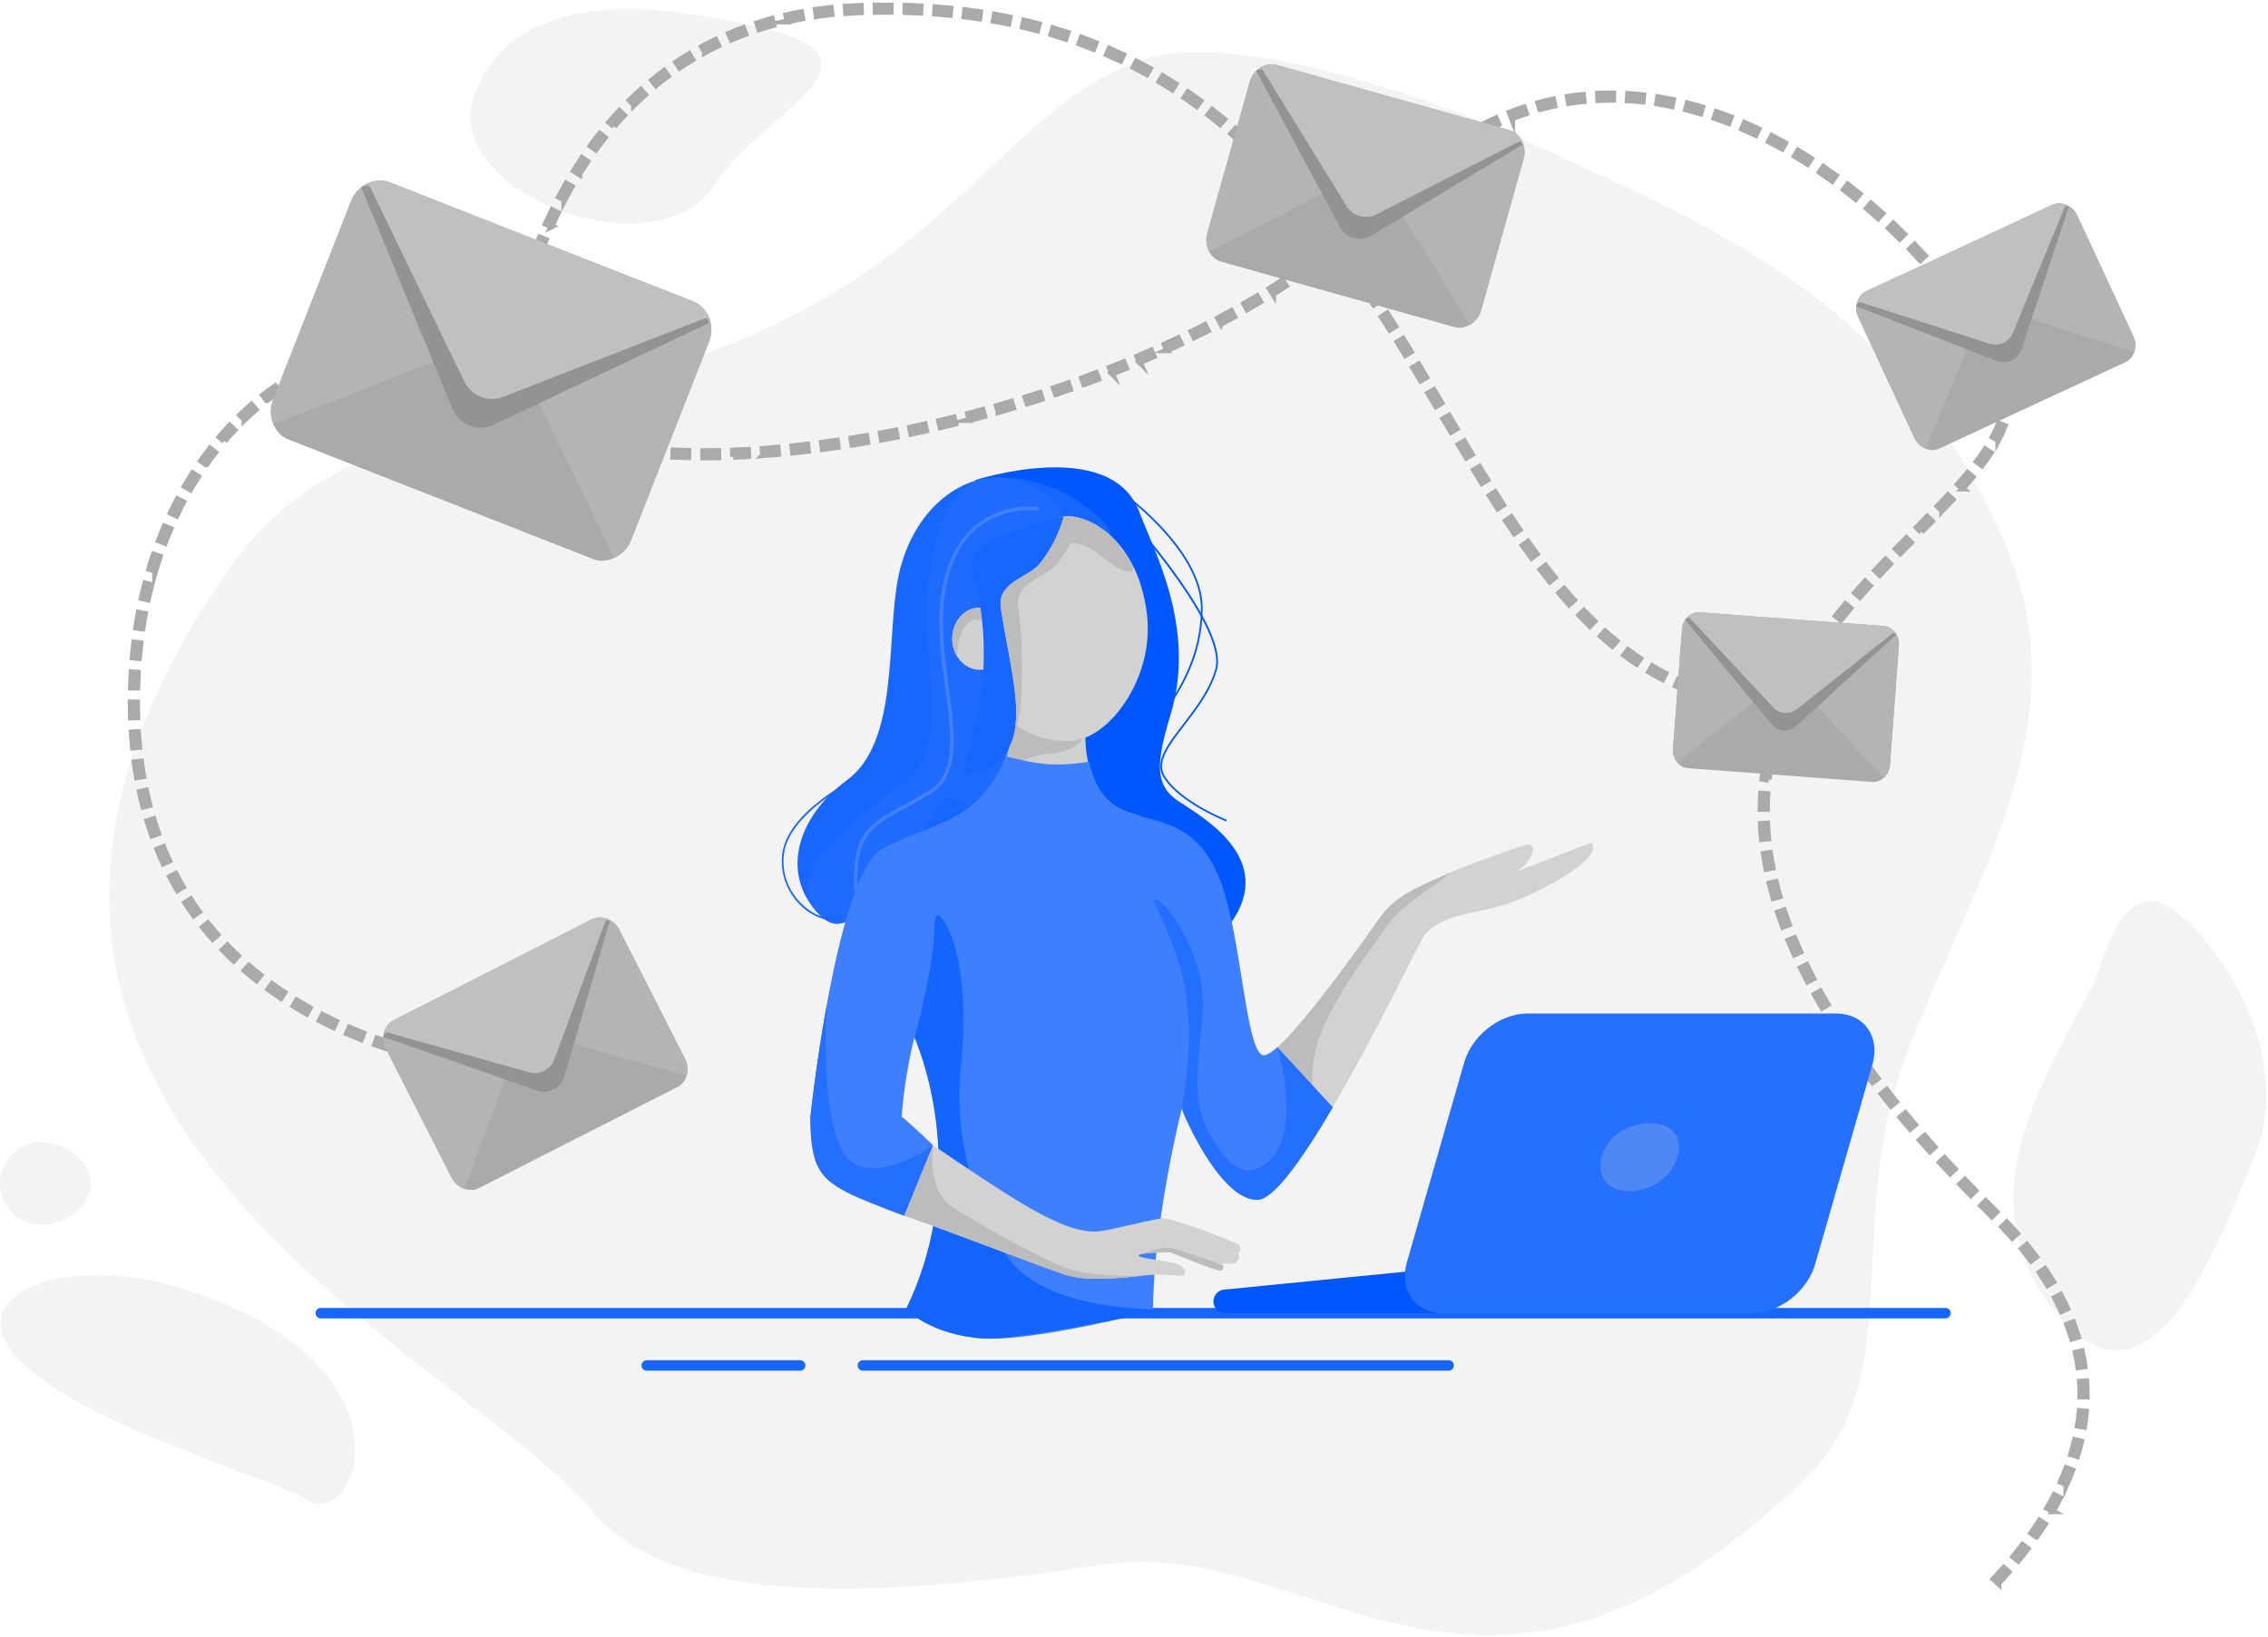 <svg fill="none" height="296" viewBox="0 0 410 296" width="410" xmlns="http://www.w3.org/2000/svg"><g fill="#d2d2d2"><path d="m131.167 62.512c41.627-16.116 51.125-43.3 75.445-51.724 14.049-4.866 45.673 3.955 70.777 15.42 33.849 15.458 66.23 28.785 85.034 71.975 13.863 31.838-5.13 60.198-17.326 91.176s.088 59.7-18.446 77.719c-58.76 57.126-88.815 10.113-127.105 15.839-38.289 5.726-77.278 8.638-92.446-9.637-24.124-29.059-131.908-73.219-66.642-169.085 19.592-28.778 49.083-25.567 90.709-41.683z" opacity=".25"/><path d="m379.185 176.476c-8.827 17.657-24.524 39.566-7.847 60.491s28.448-8.502 36.295-28.12c7.847-19.617-8.827-41.853-16.677-45.449-7.847-3.599-11.771 13.078-11.771 13.078z" opacity=".25"/><path d="m129.059 33.481c-10.425 16.072-49.88 1.396-43.253-16.394 6.627-17.79 28.952-17.79 52.669-11.859 23.721 5.928-1.046 15.344-9.416 28.252z" opacity=".25"/><path d="m31.741 232.65c-19.68-5.95-39.764 1.396-28.252 13.254 11.512 11.859 44.923 21.023 52.323 25.464 8.717 5.231 20.925-25.117-24.07-38.718z" opacity=".25"/><path d="m16.394 213.987c0 4.141-4.752 7.5-8.893 7.5-4.141 0-7.5-3.356-7.5-7.5s3.356-7.501 7.5-7.501c4.144 0 8.893 3.36 8.893 7.501z" opacity=".25"/></g><g fill="#aaa"><path d="m361.26 286.305-.822-.766c.617-.661 1.222-1.333 1.799-1.994l.845.74c-.583.671-1.198 1.352-1.822 2.02zm3.583-4.097-.87-.712c.574-.699 1.135-1.412 1.664-2.108l.895.681c-.539.709-1.106 1.427-1.689 2.139zm3.3-4.339-.92-.646c.516-.741 1.021-1.488 1.49-2.225l.946.605c-.479.753-.99 1.513-1.516 2.266zm2.934-4.592-.974-.561c.451-.781.882-1.569 1.279-2.344l.999.513c-.406.791-.844 1.595-1.304 2.392zm2.486-4.856-1.024-.457c.365-.819.709-1.651 1.018-2.471l1.049.397c-.315.839-.668 1.693-1.043 2.531zm1.932-5.121-1.075-.331c.262-.854.498-1.714.697-2.565l1.093.258c-.205.873-.444 1.762-.715 2.638zm1.248-5.316-1.109-.18c.141-.873.252-1.762.327-2.635l1.119.098c-.076.901-.189 1.815-.337 2.717zm.469-5.455-1.121-.01c0-.11 0-.22.003-.334 0-.772-.026-1.55-.079-2.322l1.122-.076c.053.794.082 1.601.082 2.398-.003.117-.003.23-.007.344zm-1.481-5.307c-.126-.87-.29-1.746-.485-2.613l1.097-.246c.201.892.368 1.8.498 2.698zm-1.163-5.181c-.252-.835-.542-1.683-.86-2.518l1.049-.4c.328.857.624 1.73.886 2.59zm-1.887-4.973c-.363-.797-.76-1.601-1.182-2.389l.993-.526c.431.81.838 1.632 1.21 2.452zm-2.503-4.708c-.453-.747-.939-1.504-1.443-2.247l.93-.631c.517.76 1.011 1.532 1.475 2.295zm-2.996-4.422c-.524-.699-1.081-1.405-1.655-2.102l.867-.712c.583.709 1.15 1.431 1.683 2.143zm-3.398-4.138c-.583-.652-1.194-1.314-1.818-1.966l.81-.778c.633.661 1.254 1.333 1.847 1.998zm-3.706-3.876c-.646-.639-1.285-1.276-1.913-1.909l.798-.791c.627.63 1.263 1.266 1.906 1.903zm-3.813-3.838c-.636-.652-1.264-1.302-1.878-1.948l.813-.775c.614.643 1.238 1.289 1.872 1.938zm-3.737-3.914c-.624-.665-1.236-1.327-1.841-1.986l.829-.759c.599.655 1.21 1.314 1.831 1.976zm-3.656-3.99c-.602-.674-1.207-1.355-1.793-2.026l.844-.741c.587.668 1.185 1.349 1.784 2.017zm-3.564-4.075c-.586-.687-1.173-1.386-1.743-2.07l.863-.719c.568.684 1.151 1.378 1.734 2.061zm-3.457-4.166c-.565-.699-1.132-1.415-1.686-2.121l.885-.693c.548.703 1.113 1.412 1.674 2.108zm-3.338-4.267c-.551-.725-1.093-1.456-1.62-2.171l.908-.662c.52.712 1.062 1.437 1.607 2.159zm-246.87-1.465c-.882-.085-1.793-.189-2.71-.306l.142-1.112c.904.116 1.806.217 2.676.302zm-5.408-.69c-.889-.139-1.793-.29-2.685-.454l.202-1.106c.882.161 1.774.312 2.654.447zm-5.354-.977c-.889-.186-1.78-.385-2.654-.593l.259-1.093c.863.205 1.749.403 2.625.586zm254.43-1.239c-.523-.74-1.043-1.49-1.541-2.228l.93-.63c.495.731 1.012 1.475 1.529 2.212zm-259.722-.019c-.873-.233-1.755-.479-2.619-.734l.318-1.078c.854.252 1.724.498 2.59.725zm-5.215-1.541c-.864-.28-1.73-.58-2.575-.882l.378-1.056c.835.3 1.689.593 2.543.87zm-5.121-1.84c-.848-.334-1.692-.681-2.515-1.037l.444-1.03c.813.349 1.648.693 2.483 1.024zm267.021-1.087c-.498-.766-.987-1.538-1.453-2.291l.955-.593c.463.747.945 1.51 1.44 2.269zm-272.016-1.065c-.826-.388-1.645-.791-2.442-1.201l.514-.999c.785.403 1.595.8 2.408 1.182zm-4.844-2.487c-.794-.444-1.585-.904-2.351-1.371l.583-.958c.756.46 1.535.914 2.316 1.352zm274.004-1.062c-.463-.785-.914-1.579-1.348-2.354l.98-.545c.428.769.876 1.553 1.333 2.332zm-278.652-1.768c-.759-.504-1.513-1.024-2.237-1.55l.659-.911c.715.517 1.456 1.03 2.203 1.525zm276.015-2.975c-.423-.807-.835-1.623-1.223-2.423l1.008-.492c.388.791.795 1.598 1.21 2.395zm-280.427-.217c-.712-.561-1.418-1.144-2.102-1.734l.734-.85c.671.576 1.365 1.15 2.064 1.701zm-4.125-3.558c-.659-.624-1.311-1.267-1.938-1.916l.807-.782c.615.637 1.254 1.267 1.903 1.878zm282.176-1.106c-.376-.832-.738-1.671-1.078-2.493l1.037-.429c.337.813.693 1.642 1.065 2.462zm-285.964-2.814c-.599-.681-1.188-1.384-1.752-2.09l.876-.699c.551.69 1.128 1.38 1.718 2.048zm283.89-2.21c-.318-.854-.624-1.717-.905-2.565l1.066-.353c.277.835.576 1.683.891 2.524zm-287.291-2.048c-.529-.734-1.049-1.491-1.541-2.247l.942-.611c.482.74.99 1.484 1.51 2.202zm285.577-3.114c-.253-.876-.492-1.761-.703-2.631l1.09-.268c.208.854.441 1.724.69 2.584zm-288.545-1.452c-.457-.782-.898-1.582-1.317-2.386l.996-.52c.41.785.845 1.573 1.289 2.338zm287.252-3.839c-.176-.895-.334-1.799-.466-2.685l1.109-.167c.13.867.284 1.752.457 2.632zm-289.77-.992c-.378-.82-.741-1.658-1.084-2.5l1.04-.422c.334.823.69 1.648 1.062 2.452zm288.967-4.397c-.088-.907-.158-1.821-.199-2.719l1.122-.054c.041.879.107 1.774.196 2.663zm-291.016-.646c-.299-.844-.586-1.714-.851-2.584l1.075-.328c.262.854.542 1.708.835 2.537zm291.889-4.796-1.122-.01c.006-.907.038-1.824.094-2.726l1.122.07c-.06.882-.088 1.777-.094 2.666zm-293.477-.41c-.224-.87-.435-1.758-.627-2.647l1.097-.236c.189.873.394 1.749.618 2.603zm293.808-4.907-1.116-.132c.107-.898.243-1.806.4-2.697l1.106.195c-.154.87-.283 1.755-.39 2.634zm-294.955-.406c-.154-.882-.293-1.787-.416-2.685l1.112-.151c.12.885.258 1.774.41 2.644zm295.884-4.837-1.093-.259c.208-.876.441-1.765.699-2.638l1.078.319c-.252.854-.482 1.72-.684 2.578zm-296.618-.549c-.088-.888-.164-1.799-.224-2.707l1.122-.072c.06.895.132 1.793.221 2.669zm298.122-4.566-1.059-.375c.299-.848.627-1.705.977-2.547l1.036.429c-.34.823-.658 1.661-.954 2.493zm-298.475-.854c-.028-.892-.044-1.806-.047-2.714l1.122-.003c.003.898.016 1.8.047 2.679zm300.51-4.081-1.014-.479c.381-.81.791-1.633 1.219-2.443l.993.524c-.419.797-.823 1.604-1.198 2.398zm-299.401-1.318-1.122-.031c.025-.908.063-1.822.114-2.713l1.122.063c-.05.882-.088 1.783-.113 2.681zm301.904-3.425-.971-.567c.451-.769.93-1.551 1.424-2.326l.946.605c-.486.763-.958 1.532-1.399 2.288zm-301.598-1.932-1.119-.098c.079-.904.173-1.812.281-2.703l1.116.132c-.107.879-.199 1.777-.277 2.669zm304.484-2.594-.923-.639c.504-.728 1.037-1.475 1.585-2.216l.904.668c-.542.735-1.068 1.469-1.566 2.187zm-303.848-2.732-1.109-.17c.136-.895.29-1.796.454-2.679l1.103.205c-.164.873-.315 1.762-.448 2.644zm307.044-1.588-.883-.693c.546-.694 1.119-1.403 1.708-2.112l.864.716c-.583.702-1.154 1.405-1.689 2.089zm-306.06-3.681-1.097-.243c.195-.885.41-1.774.637-2.644l1.087.284c-.224.857-.435 1.733-.627 2.603zm309.488-.46-.847-.737c.576-.665 1.181-1.349 1.799-2.03l.835.753c-.614.675-1.213 1.355-1.787 2.014zm3.606-3.999-.823-.766c.589-.633 1.198-1.276 1.859-1.97l.814.776c-.659.69-1.264 1.33-1.85 1.96zm-311.749-.725-1.075-.321c.258-.87.536-1.74.826-2.591l1.062.363c-.284.835-.558 1.692-.813 2.549zm315.474-3.177-.804-.784c.633-.652 1.267-1.295 1.894-1.932l.8.788c-.63.637-1.26 1.28-1.89 1.928zm-313.75-1.893-1.05-.4c.325-.848.668-1.695 1.021-2.524l1.034.441c-.35.813-.687 1.648-1.005 2.483zm317.534-1.96-.8-.788c.64-.649 1.27-1.292 1.894-1.925l.804.785c-.624.636-1.258 1.279-1.898 1.929zm-315.429-2.962-1.015-.482c.388-.816.8-1.635 1.22-2.433l.993.523c-.413.781-.816 1.588-1.198 2.392zm319.211-.908-.81-.778c.675-.7 1.28-1.339 1.853-1.954l.823.766c-.577.618-1.188 1.261-1.866 1.966zm-316.715-3.826-.971-.564c.457-.785.936-1.566 1.421-2.326l.946.605c-.479.744-.949 1.513-1.396 2.285zm320.412-.148-.839-.747c.628-.706 1.217-1.39 1.753-2.033l.863.719c-.542.652-1.141 1.346-1.777 2.061zm3.473-4.198-.899-.677c.561-.744 1.078-1.475 1.535-2.175l.939.615c-.469.722-.999 1.472-1.575 2.237zm-320.998-.158-.917-.646c.523-.744 1.071-1.481 1.62-2.19l.889.687c-.542.697-1.075 1.421-1.591 2.149zm89.931-1.267h-.079v-1.122h.079c.857 0 1.736-.009 2.613-.025l.022 1.122c-.886.016-1.772.025-2.635.025zm-2.792-.032c-.914-.019-1.825-.05-2.713-.091l.05-1.122c.879.041 1.78.069 2.685.091zm8.134-.072-.045-1.122c.886-.035 1.79-.076 2.689-.126l.063 1.122c-.902.047-1.812.091-2.707.126zm-13.558-.176c-.914-.066-1.824-.142-2.707-.23l.111-1.119c.869.085 1.771.164 2.675.227zm18.972-.126-.082-1.122c.885-.063 1.79-.136 2.685-.214l.097 1.119c-.898.082-1.805.154-2.7.217zm-24.376-.413c-.914-.12-1.819-.255-2.692-.4l.186-1.109c.858.142 1.749.274 2.651.394zm29.777-.063-.116-1.119c.885-.091 1.783-.192 2.678-.296l.133 1.116c-.898.107-1.806.208-2.695.299zm5.38-.637-.148-1.112c.879-.117 1.774-.243 2.669-.372l.164 1.113c-.899.129-1.8.255-2.685.372zm-40.527-.199c-.908-.189-1.803-.397-2.657-.615l.281-1.087c.838.214 1.714.419 2.606.602zm45.887-.586-.176-1.109c.876-.139 1.771-.29 2.656-.441l.193 1.106c-.889.154-1.79.302-2.673.444zm-113.548-.652-.854-.728c.589-.693 1.204-1.374 1.818-2.03l.819.769c-.605.64-1.207 1.311-1.784 1.988zm62.379-.126c-.892-.28-1.762-.586-2.584-.904l.406-1.046c.798.309 1.645.605 2.515.879zm258.323-.091-.993-.526c.432-.81.798-1.614 1.091-2.382l1.049.397c-.309.813-.696 1.661-1.147 2.512zm-201.815-.053-.205-1.103c.873-.164 1.765-.334 2.647-.51l.221 1.103c-.889.176-1.784.347-2.663.511zm5.313-1.056-.233-1.1c.873-.186 1.758-.378 2.634-.574l.246 1.097c-.879.199-1.768.391-2.647.577zm-66.92-.791c-.854-.41-1.667-.848-2.423-1.305l.58-.961c.725.438 1.51.86 2.329 1.254zm72.205-.394-.259-1.093c.864-.205 1.746-.419 2.619-.637l.271 1.09c-.876.221-1.761.435-2.631.64zm5.256-1.308-.283-1.087c.866-.227 1.742-.46 2.603-.697l.296 1.084c-.864.236-1.746.473-2.616.7zm-131.082-.072-.778-.81c.655-.633 1.333-1.251 2.014-1.844l.737.848c-.665.58-1.33 1.188-1.973 1.806zm48.916-1.093c-.753-.589-1.446-1.216-2.061-1.863l.813-.772c.577.608 1.229 1.198 1.938 1.752zm87.391-.265-.309-1.081c.861-.246 1.734-.501 2.588-.756l.321 1.075c-.86.258-1.736.514-2.6.763zm182.658-.145-1.103-.217c.161-.819.243-1.636.243-2.43v-.129l1.122-.016v.145c.003.867-.088 1.755-.262 2.647zm-177.461-1.409-.334-1.071c.86-.268 1.727-.545 2.575-.819l.346 1.068c-.854.274-1.724.551-2.587.823zm-137.47-.589-.69-.885c.719-.561 1.459-1.106 2.2-1.62l.64.923c-.725.501-1.446 1.034-2.149 1.582zm142.632-1.09-.359-1.065c.854-.29 1.711-.586 2.549-.879l.372 1.059c-.845.299-1.705.596-2.562.885zm-101.614-.369c-.615-.637-1.264-1.238-1.932-1.796l.719-.864c.7.583 1.38 1.216 2.02 1.878zm106.725-1.431-.384-1.056c.841-.309 1.689-.624 2.524-.942l.401 1.049c-.842.322-1.693.64-2.541.949zm-143.363-.151-.586-.958c.778-.479 1.579-.933 2.373-1.358l.529.993c-.778.413-1.557.857-2.316 1.324zm309.379-.29c-.192-.813-.476-1.636-.848-2.442l1.021-.47c.4.873.712 1.768.92 2.654zm-160.951-1.481-.413-1.046c.835-.328 1.673-.665 2.496-1.002l.425 1.04c-.825.34-1.67.677-2.508 1.008zm-115.836-.016c-.731-.482-1.497-.926-2.279-1.324l.507-1.002c.819.416 1.623.882 2.389 1.387zm-27.887-.715-.463-1.024c.835-.378 1.686-.731 2.527-1.046l.394 1.053c-.819.309-1.648.649-2.458 1.018zm148.727-1.317-.438-1.034c.823-.35 1.655-.709 2.468-1.065l.453 1.027c-.819.359-1.654.722-2.483 1.071zm-125.532-.35c-.816-.306-1.664-.57-2.518-.785l.277-1.087c.895.227 1.781.504 2.635.823zm-18.215-.199-.318-1.078c.882-.262 1.774-.492 2.657-.681l.236 1.097c-.854.186-1.721.41-2.575.662zm297.592-.697c-.438-.759-.901-1.535-1.377-2.304l.955-.593c.482.778.951 1.566 1.396 2.335zm-284.486-.403c-.86-.126-1.746-.211-2.631-.252l.051-1.122c.923.044 1.847.129 2.742.262zm-7.919-.016-.148-1.112c.914-.123 1.834-.205 2.735-.246l.05 1.122c-.867.041-1.755.12-2.638.236zm143.505-.514-.467-1.021c.817-.372 1.639-.756 2.443-1.138l.482 1.015c-.81.384-1.636.769-2.458 1.144zm4.897-2.319-.495-1.008c.804-.394 1.614-.8 2.408-1.207l.51.999c-.8.41-1.613.819-2.423 1.216zm141.176-1.314c-.488-.738-.996-1.481-1.513-2.219l.921-.646c.523.744 1.04 1.5 1.531 2.244zm-136.348-1.15-.526-.993c.794-.422 1.591-.851 2.37-1.28l.542.983c-.785.432-1.586.864-2.386 1.289zm4.746-2.616-.558-.974c.779-.448 1.56-.904 2.326-1.358l.573.964c-.769.457-1.556.917-2.341 1.368zm128.514-.63c-.53-.709-1.078-1.428-1.633-2.137l.883-.693c.561.715 1.115 1.44 1.648 2.159zm-123.856-2.146-.593-.955c.766-.476 1.532-.958 2.272-1.44l.609.942c-.744.488-1.516.977-2.288 1.453zm120.537-2.08c-.567-.687-1.153-1.377-1.739-2.051l.848-.737c.592.681 1.181 1.377 1.755 2.07zm-115.98-.863-.628-.93c.747-.504 1.491-1.018 2.216-1.525l.646.917c-.731.514-1.484 1.03-2.234 1.538zm4.434-3.123-.665-.904c.724-.536 1.446-1.078 2.146-1.62l.687.889c-.709.545-1.437 1.097-2.168 1.635zm108.02-.072c-.602-.659-1.22-1.317-1.837-1.963l.81-.778c.624.652 1.248 1.317 1.856 1.982zm-103.725-3.246-.706-.873c.7-.567 1.396-1.144 2.067-1.718l.728.854c-.68.58-1.383 1.163-2.089 1.736zm100.006-.633c-.633-.63-1.282-1.257-1.928-1.872l.772-.816c.655.618 1.311 1.254 1.947 1.891zm-95.875-2.89-.75-.835c.669-.602 1.333-1.213 1.973-1.821l.772.813c-.649.618-1.32 1.235-1.995 1.843zm91.971-.807c-.659-.596-1.336-1.188-2.014-1.771l.731-.854c.684.586 1.371 1.188 2.036 1.79zm-88.031-2.934-.798-.791c.142-.145.284-.287.426-.432.495-.504.996-1.002 1.494-1.484l.781.807c-.491.476-.986.967-1.472 1.465-.145.142-.289.29-.431.435zm83.956-.555c-.693-.564-1.402-1.125-2.105-1.667l.684-.889c.712.548 1.427 1.116 2.127 1.683zm-80.099-3.177-.753-.835c.677-.611 1.368-1.21 2.055-1.784l.718.864c-.674.564-1.352 1.153-2.02 1.755zm75.845-.098c-.722-.526-1.46-1.046-2.194-1.55l.637-.926c.744.51 1.49 1.037 2.218 1.569zm-4.431-3.041c-.753-.485-1.522-.964-2.279-1.421l.58-.961c.769.463 1.544.949 2.307 1.44zm-67.301-.293-.684-.889c.721-.555 1.459-1.1 2.193-1.617l.646.917c-.722.507-1.446 1.04-2.155 1.588zm62.7-2.48c-.785-.441-1.579-.87-2.364-1.276l.517-.996c.794.413 1.601.848 2.395 1.295zm-58.326-.599-.605-.945c.769-.492 1.55-.968 2.329-1.415l.56.974c-.762.438-1.531.904-2.284 1.387zm53.558-1.875c-.81-.384-1.633-.759-2.446-1.112l.448-1.03c.825.359 1.66.737 2.48 1.128zm-48.929-.791-.514-.999c.81-.416 1.636-.813 2.459-1.185l.463 1.024c-.804.362-1.614.75-2.408 1.16zm44-1.343c-.835-.325-1.68-.636-2.518-.926l.369-1.062c.85.293 1.711.611 2.559.942zm-39.131-.854-.407-1.046c.848-.331 1.712-.643 2.569-.923l.353 1.065c-.838.277-1.686.583-2.515.904zm34.06-.898c-.86-.259-1.727-.498-2.581-.715l.278-1.087c.869.221 1.755.466 2.628.728zm-28.993-.772-.293-1.084c.873-.236 1.768-.454 2.654-.64l.233 1.1c-.863.183-1.736.391-2.594.624zm23.803-.545c-.873-.18-1.759-.344-2.631-.482l.176-1.109c.889.142 1.79.306 2.682.492zm-18.581-.564-.173-1.109c.895-.139 1.806-.255 2.707-.347l.113 1.119c-.885.085-1.774.199-2.647.337zm13.305-.271c-.885-.098-1.777-.173-2.659-.224l.066-1.122c.898.054 1.812.129 2.713.23zm-7.998-.262-.05-1.122c.791-.038 1.601-.057 2.398-.054h.331l-.01 1.122c-.122 0-.242 0-.365 0-.769 0-1.544.016-2.304.054z" stroke="#aaa" stroke-miterlimit="10" stroke-width="1.081"/><path d="m310.519 126.596c-.825-.208-1.654-.438-2.464-.69l.334-1.072c.788.246 1.595.473 2.401.674zm-5.039-1.579c-.844-.318-1.689-.668-2.514-1.037l.46-1.024c.806.359 1.632.703 2.455 1.011zm-4.963-2.219c-.794-.413-1.595-.857-2.376-1.32l.573-.968c.763.454 1.545.886 2.323 1.289zm-4.667-2.764c-.744-.494-1.491-1.024-2.225-1.566l.671-.901c.719.533 1.45 1.049 2.178 1.535zm-4.368-3.239c-.69-.564-1.384-1.157-2.064-1.765l.75-.838c.668.595 1.349 1.178 2.026 1.733zm-4.05-3.615c-.636-.614-1.279-1.26-1.916-1.922l.81-.779c.627.653 1.261 1.289 1.885 1.894zm-3.759-3.908c-.593-.658-1.192-1.345-1.784-2.042l.857-.724c.583.69 1.176 1.367 1.762 2.016zm-3.508-4.131c-.551-.684-1.112-1.402-1.67-2.13l.892-.684c.551.721 1.109 1.431 1.654 2.111zm-3.293-4.299c-.52-.709-1.053-1.449-1.579-2.196l.917-.646c.523.744 1.05 1.478 1.566 2.181zm-3.117-4.421c-.494-.725-.999-1.481-1.506-2.247l.936-.618c.501.759 1.005 1.513 1.497 2.234zm-2.981-4.51c-.485-.753-.967-1.516-1.45-2.282l.952-.599c.479.763.961 1.519 1.443 2.272zm-2.877-4.576c-.47-.763-.939-1.532-1.409-2.304l.961-.583c.467.769.936 1.535 1.406 2.297zm-2.805-4.614c-.46-.769-.923-1.541-1.383-2.316l.964-.574c.46.775.92 1.547 1.38 2.313zm-2.761-4.639c-.456-.772-.913-1.547-1.37-2.323l.967-.57c.457.775.914 1.55 1.371 2.323zm-2.741-4.645c-.457-.772-.914-1.547-1.371-2.323l.967-.57c.46.775.917 1.55 1.371 2.323zm-168.19-1.563-1.116-.132c.107-.895.224-1.799.35-2.688l1.112.158c-.126.882-.243 1.777-.347 2.663zm165.445-3.079c-.457-.772-.92-1.541-1.384-2.313l.965-.577c.463.772.923 1.544 1.383 2.316zm-164.695-2.237-1.106-.183c.148-.892.306-1.79.469-2.669l1.103.208c-.164.873-.318 1.762-.466 2.644zm161.922-2.382c-.467-.766-.933-1.532-1.403-2.297l.958-.589c.473.769.943 1.535 1.409 2.304zm-160.926-2.89-1.1-.233c.189-.882.388-1.771.596-2.644l1.094.258c-.205.863-.403 1.746-.589 2.619zm158.105-1.699c-.476-.759-.955-1.519-1.437-2.279l.949-.602c.485.759.964 1.522 1.44 2.285zm-156.864-3.514-1.087-.287c.23-.87.473-1.749.722-2.606l1.078.315c-.246.848-.485 1.714-.712 2.578zm153.971-1.027c-.491-.753-.983-1.506-1.484-2.256l.936-.621c.501.753.996 1.51 1.49 2.266zm-152.477-4.116-1.071-.34c.274-.86.564-1.724.857-2.568l1.059.369c-.287.838-.574 1.692-.845 2.54zm149.487-.378c-.514-.753-1.028-1.497-1.532-2.219l.92-.646c.508.725 1.024 1.475 1.541 2.228zm-3.092-4.412c-.536-.741-1.071-1.472-1.591-2.171l.901-.671c.526.706 1.065 1.44 1.604 2.184zm-144.627-.265-1.049-.4c.321-.845.659-1.692.999-2.521l1.037.429c-.337.819-.668 1.658-.986 2.493zm141.409-4.05c-.551-.712-1.109-1.424-1.66-2.115l.876-.703c.554.696 1.119 1.412 1.673 2.13zm-139.361-.901-1.024-.46c.372-.826.759-1.655 1.15-2.458l1.008.492c-.384.794-.766 1.61-1.135 2.427zm136.001-3.293c-.577-.693-1.163-1.383-1.736-2.048l.851-.734c.579.671 1.169 1.365 1.752 2.067zm-133.654-1.522-.992-.523c.422-.8.863-1.601 1.307-2.379l.974.558c-.438.766-.873 1.554-1.289 2.345zm130.14-2.54c-.602-.668-1.216-1.333-1.821-1.973l.816-.772c.611.646 1.229 1.317 1.837 1.992zm-127.48-2.108-.955-.593c.479-.772.974-1.538 1.472-2.282l.933.627c-.492.731-.98 1.488-1.45 2.247zm123.793-1.796c-.63-.637-1.273-1.27-1.913-1.885l.779-.81c.646.621 1.295 1.261 1.931 1.907zm-120.812-2.641-.907-.662c.532-.731 1.084-1.459 1.642-2.165l.882.697c-.548.693-1.09 1.409-1.617 2.13zm116.939-1.081c-.665-.605-1.339-1.207-2.007-1.787l.734-.848c.677.586 1.358 1.194 2.029 1.806zm-113.627-3.11-.85-.731c.589-.687 1.2-1.368 1.812-2.02l.819.766c-.602.643-1.201 1.311-1.781 1.985zm109.571-.403c-.69-.564-1.396-1.125-2.095-1.667l.687-.889c.709.548 1.421 1.116 2.12 1.686zm-4.235-3.274c-.722-.523-1.456-1.043-2.187-1.541l.633-.927c.741.504 1.484 1.03 2.216 1.56zm-101.696-.214-.788-.8c.646-.633 1.315-1.26 1.983-1.859l.75.835c-.656.589-1.311 1.204-1.945 1.825zm97.274-2.802c-.75-.479-1.516-.952-2.275-1.405l.574-.964c.769.46 1.547.939 2.306 1.424zm-93.303-.759-.712-.87c.699-.574 1.421-1.135 2.146-1.673l.668.901c-.706.529-1.415 1.081-2.102 1.642zm88.705-1.976c-.778-.432-1.572-.854-2.36-1.261l.514-.999c.797.41 1.601.838 2.392 1.276zm-84.422-1.204-.627-.933c.75-.504 1.522-.996 2.294-1.462l.583.961c-.76.46-1.516.942-2.25 1.434zm79.667-1.242c-.8-.378-1.62-.753-2.433-1.109l.451-1.031c.825.359 1.654.737 2.467 1.122zm-75.107-1.516-.536-.986c.791-.429 1.607-.845 2.42-1.238l.489 1.012c-.797.384-1.595.791-2.373 1.213zm70.203-.621c-.819-.328-1.66-.649-2.499-.955l.385-1.056c.848.309 1.698.633 2.53.967zm-65.4-1.695-.442-1.034c.826-.353 1.677-.69 2.525-1.005l.39 1.053c-.828.309-1.664.643-2.473.986zm60.377-.136c-.838-.277-1.699-.545-2.553-.8l.319-1.078c.863.255 1.733.529 2.584.81zm-5.13-1.522c-.854-.227-1.727-.444-2.597-.646l.255-1.094c.879.205 1.762.425 2.628.655zm-50.249-.202-.344-1.068c.854-.274 1.73-.536 2.606-.772l.297 1.084c-.861.233-1.721.488-2.559.756zm45.039-1.018c-.869-.176-1.752-.347-2.628-.501l.195-1.106c.886.158 1.781.328 2.66.507zm-39.893-.388-.249-1.094c.873-.199 1.768-.381 2.66-.548l.205 1.103c-.88.161-1.759.344-2.616.539zm34.621-.542c-.873-.129-1.765-.252-2.653-.359l.135-1.116c.898.11 1.8.233 2.682.366zm-29.371-.429-.161-1.112c.886-.126 1.794-.239 2.695-.334l.116 1.116c-.885.095-1.777.205-2.65.331zm24.058-.224c-.879-.085-1.778-.164-2.669-.227l.082-1.119c.901.066 1.808.145 2.694.23zm-18.741-.334-.076-1.122c.841-.057 1.698-.101 2.552-.132l.158-.006.038 1.122-.158.006c-.841.032-1.689.076-2.514.132zm13.396-.06c-.885-.044-1.787-.079-2.679-.104l.032-1.122c.901.025 1.809.06 2.704.104zm-8.042-.139-.016-1.122c.911-.013 1.812-.016 2.707-.009l-.006 1.122c-.886-.009-1.781-.006-2.685.009z" stroke="#aaa" stroke-miterlimit="10" stroke-width="1.081"/><path d="m107.2 101.088-55.111-21.637c-2.641-1.037-3.82-4.393-2.616-7.456l13.888-35.374c1.204-3.063 4.349-4.724 6.99-3.687l55.112 21.637c2.641 1.037 3.819 4.393 2.615 7.456l-13.888 35.374c-1.2 3.066-4.345 4.724-6.99 3.687z"/></g><path d="m110.995 100.892c1.343-.558 2.468-1.635 3.038-3.088l14.207-36.181c1.115-2.842-.3-6.082-3.149-7.201l-9.151-3.593-24.565 9.565z" fill="#b4b4b4"/><path d="m79.882 36.671-9.152-3.593c-2.849-1.119-6.092.293-7.207 3.136l-14.207 36.181c-.57 1.453-.479 3.006.126 4.33l41.932-16.327z" fill="#b4b4b4"/><path d="m88.803 77.005 39.487-18.637c-.58-1.267-2.483-1.667-3.876-2.212l-54.362-21.344c-1.393-.548-3.473-1.516-4.762-.98l16.674 40.486c1.276 2.486 4.207 3.637 6.838 2.688z" fill="#939393"/><path d="m90.842 71.808 37.265-14.512c-.58-1.267-1.623-2.326-3.016-2.874l-54.361-21.344c-1.393-.548-2.877-.482-4.166.053l17.437 35.989c1.283 2.486 4.21 3.637 6.842 2.688z" fill="#c0c0c0"/><path d="m338.503 141.401-33.395-2.493c-1.601-.12-2.799-1.736-2.66-3.593l1.601-21.435c.139-1.857 1.563-3.278 3.164-3.158l33.395 2.493c1.601.119 2.799 1.736 2.66 3.592l-1.601 21.436c-.142 1.853-1.563 3.277-3.164 3.158z" fill="#aaa"/><path d="m340.521 140.66c.633-.526 1.062-1.295 1.125-2.174l1.635-21.924c.13-1.724-1.178-3.237-2.902-3.366l-5.546-.413-11.68 9.272z" fill="#b4b4b4"/><path d="m312.981 111.15-5.547-.413c-1.727-.129-3.243 1.176-3.372 2.9l-1.635 21.924c-.066.879.242 1.705.791 2.319l19.935-15.826z" fill="#b4b4b4"/><path d="m324.537 131.455 18.228-16.665c-.524-.589-1.62-.485-2.465-.548l-32.941-2.458c-.845-.063-2.131-.24-2.736.265l15.77 19.094c1.106 1.134 2.883 1.267 4.144.312z" fill="#939393"/><path d="m324.773 128.307 17.717-14.065c-.526-.589-1.266-.986-2.111-1.049l-32.942-2.458c-.844-.063-1.635.22-2.243.725l15.432 16.538c1.109 1.131 2.884 1.264 4.147.309z" fill="#c0c0c0"/><path d="m122.483 196.557-35.936 18.3c-1.724.876-3.964-.041-4.982-2.039l-11.745-23.068c-1.018-1.998-.441-4.352 1.283-5.228l35.935-18.301c1.724-.876 3.964.041 4.982 2.039l11.745 23.069c1.018 1.998.442 4.352-1.282 5.228z" fill="#aaa"/><path d="m124.099 194.533c.321-.936.28-1.998-.199-2.943l-12.013-23.592c-.945-1.853-3.236-2.596-5.093-1.651l-5.965 3.038-6.23 16.841z" fill="#b4b4b4"/><path d="m77.313 181.361-5.966 3.038c-1.856.945-2.603 3.236-1.661 5.089l12.013 23.592c.482.945 1.314 1.601 2.263 1.894l10.636-28.747z" fill="#b4b4b4"/><path d="m101.894 195.044 8.354-28.542c-.907-.277-1.969.514-2.88.974l-35.447 18.051c-.908.463-2.341 1.084-2.65 1.982l28.164 9.807c1.847.473 3.756-.501 4.459-2.272z" fill="#939393"/><path d="m100.17 191.656 9.451-25.548c-.907-.277-1.919-.224-2.827.236l-35.446 18.052c-.908.463-1.547 1.248-1.856 2.146l26.22 7.383c1.844.473 3.753-.497 4.459-2.269z" fill="#c0c0c0"/><path d="m384.256 65.48-33.71 15.65c-1.617.75-3.649-.17-4.519-2.045l-10.044-21.637c-.869-1.875-.261-4.021 1.355-4.771l33.711-15.65c1.617-.75 3.649.17 4.519 2.045l10.047 21.637c.866 1.872.255 4.021-1.359 4.771z" fill="#aaa"/><path d="m385.809 63.672c.328-.851.328-1.831-.085-2.716l-10.273-22.129c-.807-1.74-2.893-2.499-4.636-1.692l-5.597 2.6-6.303 15.3z" fill="#b4b4b4"/><path d="m343.162 49.969-5.597 2.6c-1.743.81-2.506 2.893-1.699 4.633l10.274 22.129c.413.889 1.156 1.519 2.02 1.818l10.755-26.119z" fill="#b4b4b4"/><path d="m365.344 63.397 8.651-26.009c-.826-.287-1.831.407-2.685.8l-33.25 15.435c-.851.397-2.194.92-2.509 1.736l25.611 9.974c1.68.501 3.473-.331 4.182-1.938z" fill="#939393"/><path d="m363.869 60.221 9.562-23.213c-.826-.287-1.762-.271-2.613.123l-33.25 15.435c-.851.397-1.465 1.1-1.781 1.916l23.901 7.677c1.679.498 3.472-.334 4.181-1.938z" fill="#c0c0c0"/><path d="m262.937 59.146-42.169-11.821c-2.02-.567-3.136-2.95-2.48-5.294l7.589-27.067c.658-2.345 2.848-3.8 4.868-3.233l42.169 11.821c2.02.567 3.136 2.95 2.48 5.294l-7.588 27.067c-.656 2.345-2.846 3.8-4.869 3.233z" fill="#aaa"/><path d="m265.716 58.721c.946-.51 1.696-1.387 2.004-2.499l7.762-27.682c.612-2.175-.674-4.456-2.852-5.064l-7.002-1.963-17.367 8.868z" fill="#b4b4b4"/><path d="m238.037 13.777-7.002-1.963c-2.178-.611-4.459.668-5.071 2.843l-7.761 27.682c-.312 1.109-.13 2.247.415 3.177l29.643-15.136z" fill="#b4b4b4"/><path d="m247.605 42.794 27.672-16.655c-.52-.892-1.95-1.04-3.019-1.339l-41.595-11.66c-1.065-.299-2.669-.857-3.577-.366l15.285 28.555c1.128 1.73 3.368 2.36 5.234 1.465z" fill="#939393"/><path d="m248.717 38.817 26.346-13.453c-.52-.892-1.368-1.591-2.433-1.891l-41.595-11.66c-1.065-.299-2.156-.139-3.063.35l15.511 25.189c1.128 1.733 3.372 2.36 5.234 1.465z" fill="#c0c0c0"/><g fill="#1766ff"><path d="m351.696 238.407h-293.71c-.523 0-.945-.422-.945-.945s.422-.945.945-.945h293.71c.523 0 .945.422.945.945s-.422.945-.945.945z"/><path d="m261.881 247.862h-105.887c-.523 0-.945-.423-.945-.946s.422-.945.945-.945h105.887c.523 0 .945.422.945.945s-.422.946-.945.946z"/><path d="m144.649 247.862h-27.732c-.523 0-.946-.423-.946-.946s.423-.945.946-.945h27.732c.523 0 .945.422.945.945s-.422.946-.945.946z"/></g><path d="m228.504 190.827c3.344 0 17.232-19.611 21.14-25.145 2.783-3.942 7.639-5.65 12.593-7.916 3.637-1.661 12.751-4.756 12.751-4.756 4.118-1.585 1.468 3.842-1.267 4.753l13.938-5.386c2.427 2.764-8.811 8.748-14.584 10.875-5.774 2.128-13.271 1.743-16.003 6.606-1.834 3.258-11.452 23.32-19.703 36.19z" fill="#d2d2d2"/><path d="m262.24 157.766c-4.957 2.266-9.81 3.977-12.593 7.916-3.908 5.534-17.796 25.145-21.139 25.145l9.419 9.839s-2.102-6.738.955-14.093c3.057-7.359 9.041-15.111 11.143-18.206 3.527-5.199 8.906-7.588 12.215-10.601z" fill="#bcbcbc"/><path d="m176.22 86.844s24.524-8.017 29.714 5.66c2.849 7.509 10.378 21.224 5.66 36.789-2.657 8.764-2.83 12.735 1.415 15.565s17.922 10.377 9.432 22.167c-4.207 5.842-6.132 2.83-3.772 4.245 2.357 1.415-8.963 9.432-12.262 3.772-3.303-5.66-10.847-28.769-11.32-38.205-.473-9.432 11.32-22.639 4.718-30.656-6.606-8.018-23.585-19.337-23.585-19.337z" fill="#0057ff"/><path d="m196.344 91.757s-6.447-5.855-16.822-5.386c-7.175.328-15.564 7.075-17.452 19.81-1.696 11.436 0 28.299-8.963 34.901-8.962 6.603-11.792 16.507-5.66 23.582 3.454 3.984 5.188 2.358 9.905-.472 4.718-2.83 16.507-6.603 19.337-5.188s13.677-4.245 10.847-15.564c-2.83-11.32-11.319-24.055-7.075-30.657 4.245-6.602 13.208-14.15 18.395-15.092 5.19-.942-2.512-5.934-2.512-5.934z" fill="#1766ff"/><path d="m193.811 96.065s-3.914-10.163-14.289-9.694c-7.175.328-9.98 6.728-11.868 19.463-1.695 11.437 4.866 29.009-4.097 35.611-8.962 6.602-22.239 16.145-16.11 23.219 3.454 3.984 5.188 2.358 9.905-.472 4.718-2.83 11.884-21.329 14.714-19.914s18.303 10.479 15.473-.838c-2.83-11.32-11.319-24.055-7.074-30.657s13.207-14.15 18.394-15.092c5.187-.942-5.048-1.626-5.048-1.626z" fill="#1f6bff"/><path d="m194.838 175.186c8.553 0 11.361-27.577 11.361-27.577-1.626-.442-3.145-.924-4.437-1.756-3.041-1.957-4.447-5.181-5.077-8.108-.75-3.498-.394-6.577-.394-6.577l-12.845-1.948c-1.078 9.943-3.454 14.222-10.999 18.94 0-.003 8.768 27.026 22.391 27.026z" fill="#d1d1d1"/><path d="m196.288 132.58-12.845-3.363c-.404 3.728-.996 6.64-2.061 8.925-1.775 3.807 2.048-1.424 8.385-1.847 5.629-.368 6.521-3.715 6.521-3.715z" fill="#bcbcbc"/><path d="m163.012 201.926c2.83 2.357 5.66 5.187 5.66 5.187l-5.187 12.735s-5.187-1.887-9.432-3.772c-5.66-2.83-7.548-4.718-7.548-14.15 0 0 4.718-44.334 13.208-48.579 5.943-2.971 10.976-4.178 14.764-6.825 3.788-2.648 6.334-6.732 7.308-9.801 0 0 4.204 1.232 7.746 1.478s7.318-.457 7.318-.457c.639 2.716 2.007 6.233 4.913 8.111 5.165 3.341 13.973 1.012 18.766 13.176 3.999 10.154 4.636 31.798 7.98 31.798.551 0 1.386-.533 2.417-1.446l9.993 10.862c-5.348 9.124-10.661 16.722-13.627 16.722-6.99 0-13.677-16.413-13.677-16.413s-5.165 20.569-5.165 36.471c0 0-21.508 5.622-30.717 5.008-9.504-.634-13.938-5.282-13.938-5.282 12.356-25.447 1.582-49.445 1.582-49.445s-1.891 7.075-2.364 14.622z" fill="#3d7fff"/><path d="m149.477 181.612c-1.951 10.702-2.972 20.314-2.972 20.314 0 9.432 1.888 11.32 7.548 14.15 4.245 1.888 9.432 3.772 9.432 3.772l5.187-12.735s-12.363 8.705-16.46.826c-4.096-7.878-2.735-26.327-2.735-26.327z" fill="#246fff"/><path d="m208.291 237.301c-6.803 1.43-25.614 5.061-30.562 4.733-9.504-.633-13.938-5.282-13.938-5.282 12.356-25.447 1.525-49.095 1.525-49.095s2.887-10.252 3.488-17.683c.208-2.581-.132-6.718 2.112-2.965 3.135 5.253 3.857 16.419 2.801 25.712-1.528 13.447 3.199 27.613 8.79 35.059 8.052 10.725 31.646 8.285 25.784 9.521z" fill="#1464ff"/><path d="m230.922 189.384 9.993 10.863c-5.348 9.123-10.662 16.721-13.627 16.721-5.704 0-11.206-10.926-13.037-14.95-.423-.927-.533-1.963-.315-2.959l3.173-14.689c.444 2.707-2.304 13.444 1.172 19.964 3.379 6.338 6.209 8.121 8.982 6.971 9.167-3.813 3.659-21.921 3.659-21.921z" fill="#246fff"/><path d="m208.446 162.726s3.261 6.562 4.96 12.357c3.262 11.106.205 25.473.205 25.473s5.143-13.012 3.507-23.043c-1.014-6.221-6.425-15.631-8.672-14.787z" fill="#246fff"/><path d="m193.029 93.345c3.694 0 12.628 3.965 14.311 17.72 1.421 11.626-7.069 22.942-14.043 22.93-4.254-.01-14.188-.735-16.434-17.324-1.456-10.759 11.02-23.326 16.166-23.326z" fill="#d2d2d2"/><path d="m177.099 121.118c2.739 0 4.96-2.517 4.96-5.622s-2.221-5.622-4.96-5.622c-2.74 0-4.96 2.517-4.96 5.622s2.22 5.622 4.96 5.622z" fill="#d1d1d1"/><path d="m204.626 102.093c-3.387-6.788-8.827-8.748-11.597-8.748-4.084 0-12.779 7.91-15.473 16.554-.139-.013-.29-.019-.457-.022-2.739-.047-4.96 2.518-4.96 5.622 0 1.163.312 2.247.847 3.142 0 0 .092-5.802 3.145-6.586.23-.06 1.412.447 2.364-.167.57-.369.854-1.491 1.38-2.389 3.741-6.398 9.908-11.402 13.154-11.402 1.677 0 4.16.719 6.52 2.795 2.837 2.493 6.209 3.461 5.077 1.201z" fill="#bcbcbc"/><path d="m193.199 230.695c3.303.943 9.433.473 13.208 0 3.772-.472 5.66 0 7.075 0s.942-1.887-1.415-2.357c-2.357-.473-7.075-.942-6.133-1.415s5.66-.473 5.66-.473 8.017 3.303 8.963 3.303c.942 0 .472-1.415.472-1.415s1.415.473 2.358 0c.942-.473.472-1.888.472-1.888.943-.472 0-1.415 0-1.415-5.187-2.357-12.262-4.717-13.677-4.717s-9.438 2.19-11.792 2.357c-6.602.473-16.98-7.075-29.715-15.565l-5.19 12.738c7.075 2.358 26.412 9.905 29.714 10.847z" fill="#d2d2d2"/><path d="m205.934 226.923c.942-.472 5.66-.472 5.66-.472s8.017 3.302 8.963 3.302c.409 0 .551-.324.583-.693.041-.482-7.145-2.739-9.351-3.369-1.519-.432-5.855 1.232-5.855 1.232z" fill="#bcbcbc"/><path d="m206.404 230.696c-3.772.472-9.905.942-13.208 0-3.302-.943-22.639-8.49-29.714-10.847l5.187-12.735s-1.32 8.178 3.722 11.329 17.121 9.949 20.799 11.03c5.36 1.576 13.214 1.223 13.214 1.223z" fill="#bcbcbc"/><path d="m192.254 93.449s-.914 4.305-4.324 8.518c-2.045 2.528-7.705 3.215-6.996 7.989 2.033 13.712 6.615 25.435-3.772 29.715-8.017 3.302 5.66-10.378-1.415-37.259-1.443-5.496 16.507-8.963 16.507-8.963z" fill="#1766ff"/><path d="m184.089 109.956c-.706-4.775 4.951-5.462 6.996-7.989 2.893-3.577 3.986-7.214 4.254-8.235-.192-.057-.378-.107-.561-.151-.589.126-1.553.344-2.729.643-.425 1.425-1.579 4.611-4.116 7.746-2.045 2.527-7.705 3.214-6.996 7.989 1.198 8.083 3.281 15.473 2.66 21.057.936.735 1.815-12.12.492-21.06z" fill="#bcbcbc"/><path d="m209.369 130.79-.268-.167c.341-.545.76-1.163 1.201-1.815 2.704-3.99 6.791-10.022 6.791-18.855 0-10.179-13.475-20.056-13.614-20.153l.186-.255c.139.101 13.743 10.072 13.743 20.409 0 8.931-4.122 15.007-6.848 19.031-.438.652-.854 1.267-1.191 1.806z" fill="#0057ff"/><path d="m221.675 148.542c-.085-.035-8.571-3.376-11.398-8.084-1.623-2.707.791-5.849 3.589-9.489 2.241-2.915 4.784-6.22 5.827-9.974 2.307-8.307-19.085-31.221-19.302-31.451l.23-.214c.053.057 5.49 5.862 10.563 12.631 6.839 9.117 9.801 15.549 8.812 19.119-1.059 3.814-3.621 7.141-5.881 10.082-2.729 3.548-5.083 6.611-3.57 9.132 2.77 4.617 11.156 7.92 11.241 7.951z" fill="#0057ff"/><path d="m150.025 166.309c-.668 0-1.427-.17-2.237-.513-3.627-1.545-6.987-5.919-6.391-11.289.495-4.443 4.774-8.323 8.278-10.796 3.782-2.666 7.494-4.318 7.532-4.334l.126.29c-.148.067-14.701 6.574-15.624 14.875-.649 5.83 3.353 9.75 6.202 10.964 1.711.728 3.167.643 3.898-.234l.243.202c-.464.555-1.17.835-2.027.835z" fill="#1766ff"/><path d="m273.683 228.008-52.197 5.178c-1.172 0-2.13.958-2.13 2.13v.016c0 1.172.958 2.13 2.13 2.13h52.197c1.172 0 2.13-.958 2.13-2.13v-.533c0-1.169-.958-6.791-2.13-6.791z" fill="#0057ff"/><path d="m331.917 183.271h-55.808c-4.998 0-10.134 4.052-11.474 9.05l-10.346 36.093c-1.339 4.998 1.626 9.051 6.624 9.051h55.808c4.999 0 10.135-4.053 11.475-9.051l10.346-36.093c1.339-4.998-1.626-9.05-6.625-9.05z" fill="#2670ff"/><path d="m303.262 209.121c-1.015 3.782-4.901 6.275-8.682 6.275-3.782 0-6.026-2.493-5.014-6.275 1.011-3.781 4.9-5.987 8.682-5.987s6.029 2.206 5.014 5.987z" fill="#d2d2d2" opacity=".25"/><path d="m154.733 161.211c-.167 0-.305-.13-.315-.3-.529-10.223 2.874-12.06 9.051-15.397 1.298-.7 2.77-1.497 4.336-2.449 5.175-3.142 4.208-10.296 3.089-18.578-.725-5.36-1.544-11.433-.716-17.124.732-5.02 2.997-11.607 9.641-14.465 3.973-1.708 7.576-1.264 7.727-1.245.173.022.293.18.271.353-.022.173-.18.293-.353.271-.035-.003-3.605-.441-7.425 1.21-5.105 2.206-8.216 6.905-9.243 13.967-.816 5.603 0 11.632.719 16.948 1.147 8.503 2.139 15.846-3.388 19.202-1.582.961-3.06 1.758-4.365 2.464-6.145 3.319-9.227 4.986-8.72 14.812.01.173-.126.321-.299.331 0 0-.003 0-.01 0z" fill="#4081ff"/></svg>